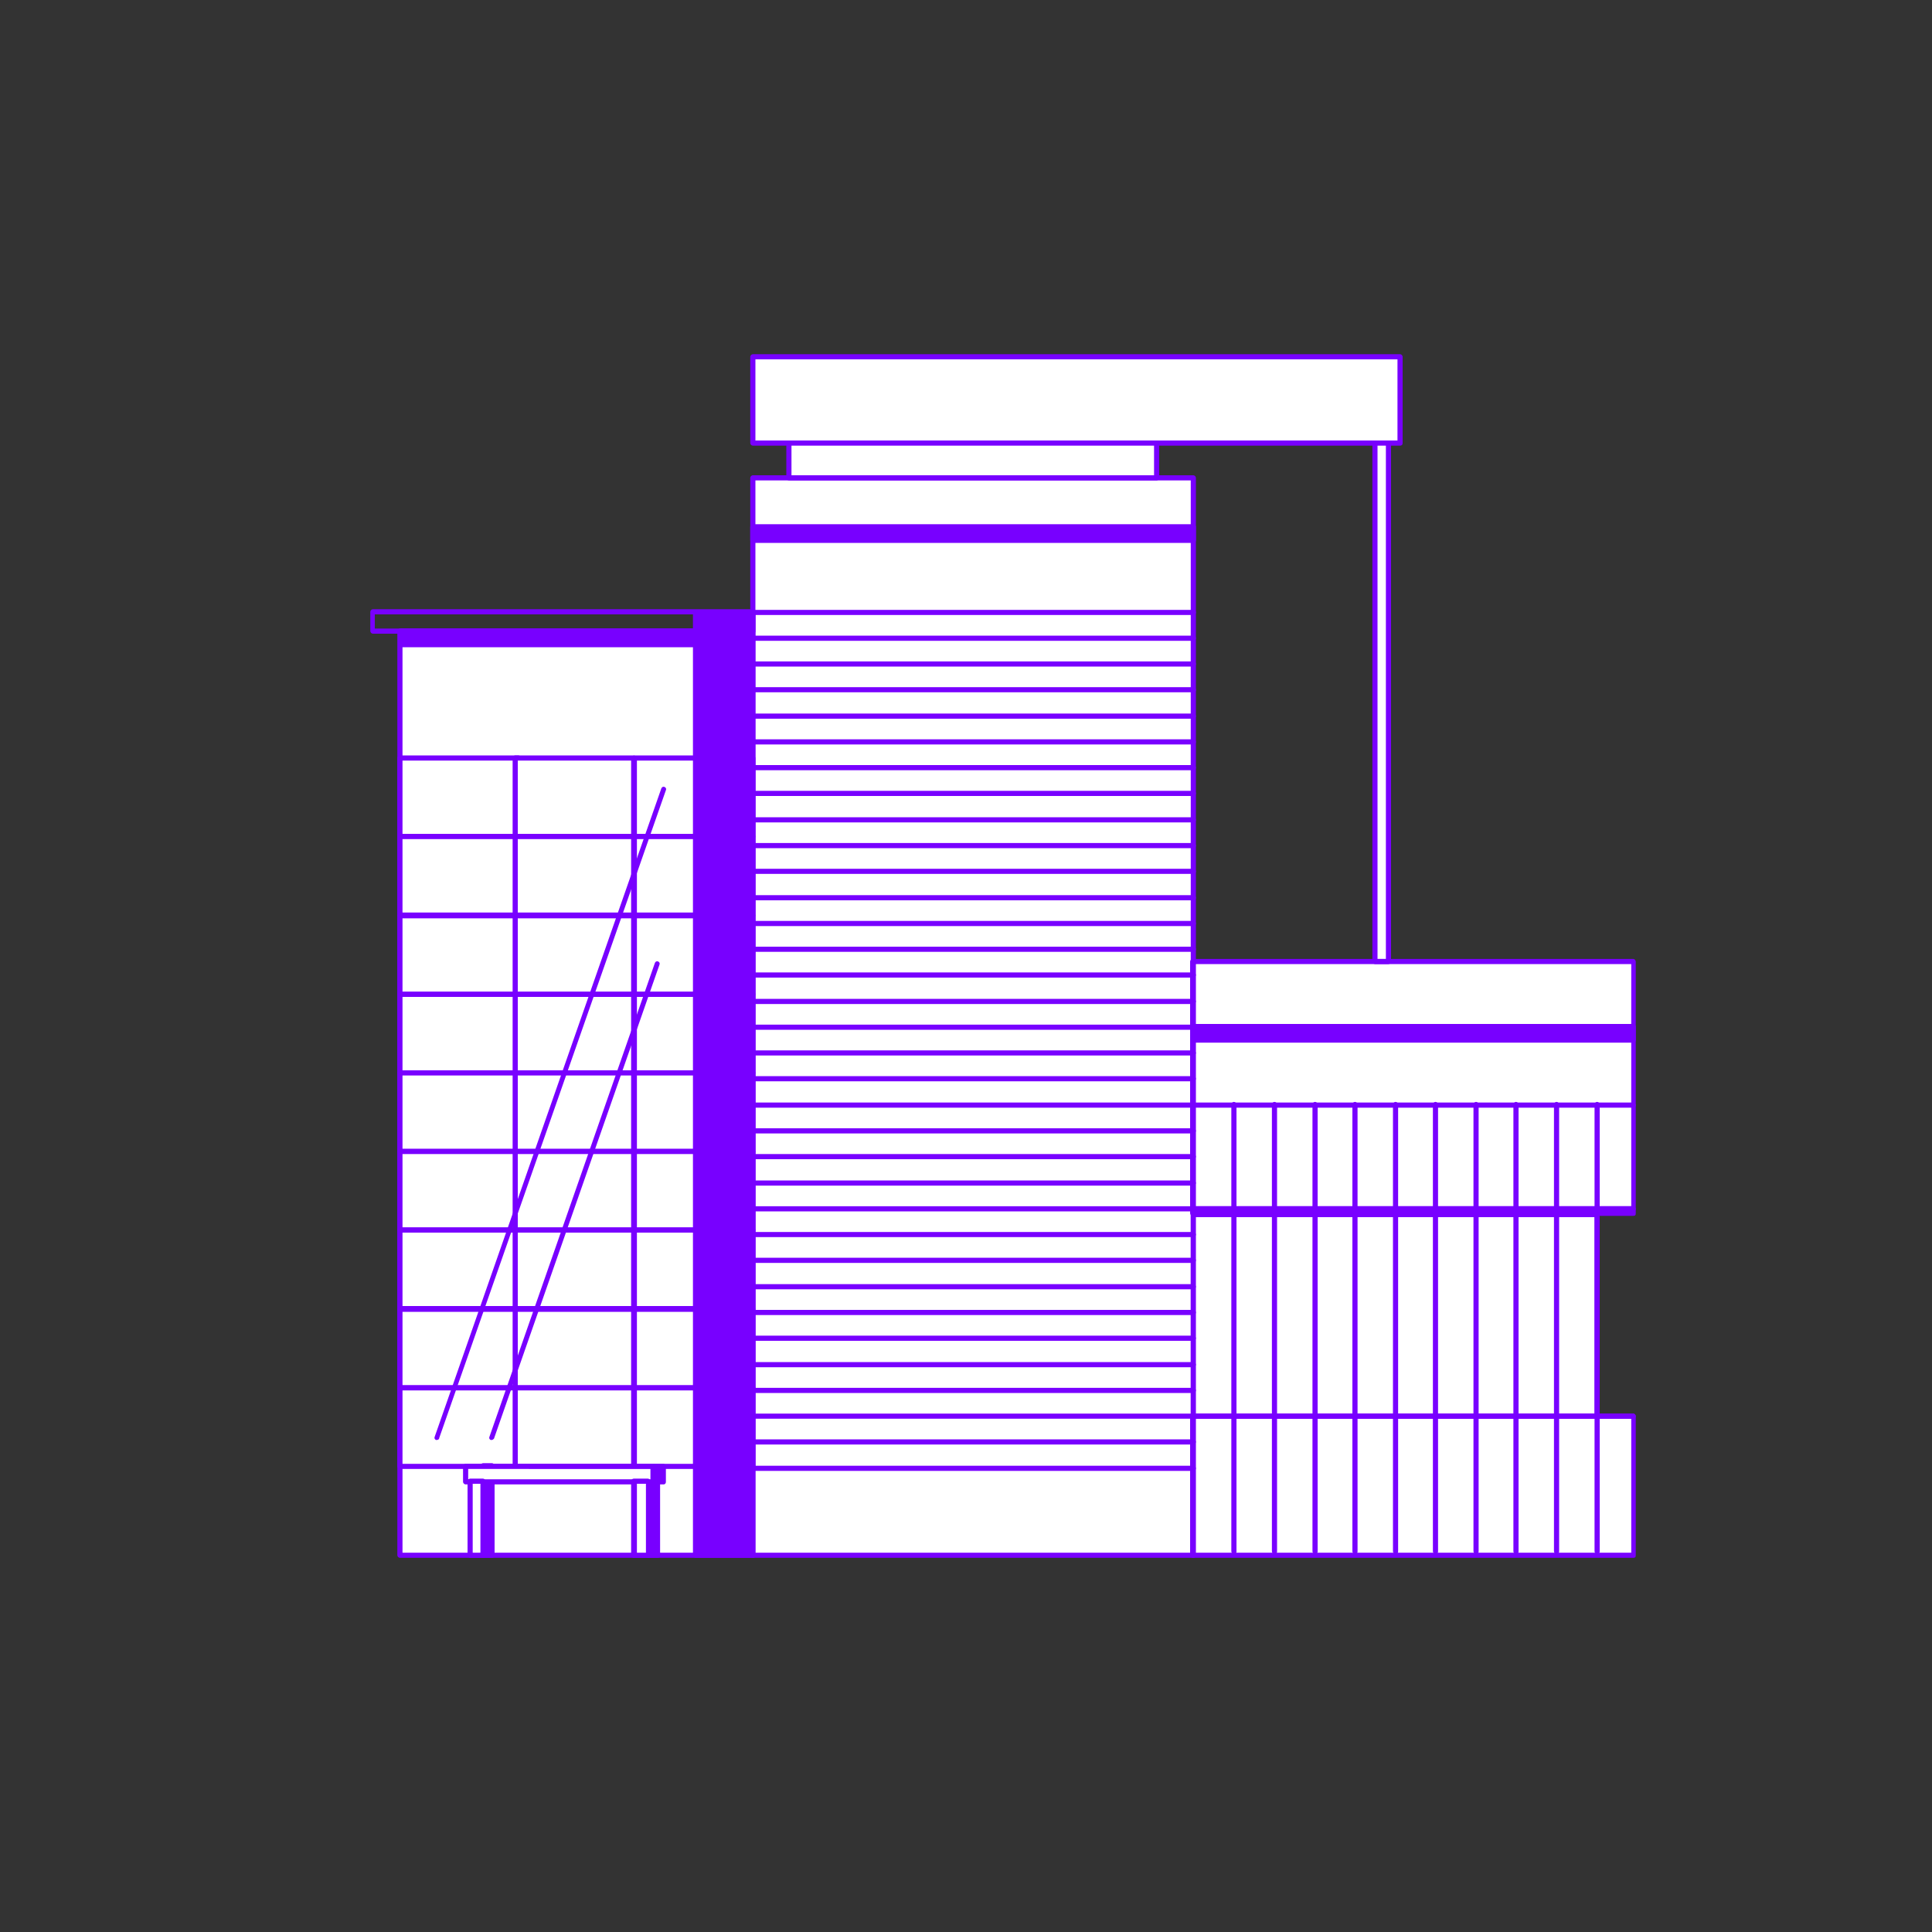 <?xml version="1.0" encoding="utf-8"?>
<!-- Generator: Adobe Illustrator 25.0.1, SVG Export Plug-In . SVG Version: 6.00 Build 0)  -->
<svg version="1.1" id="Ebene_1" xmlns="http://www.w3.org/2000/svg" xmlns:xlink="http://www.w3.org/1999/xlink" x="0px" y="0px"
	 width="300px" height="300px" viewBox="0 0 300 300" style="enable-background:new 0 0 300 300;" xml:space="preserve">
<rect x="0" y="0" width="300" height="300" fill="#333333" stroke="none"/>
<style type="text/css">
	.st0{fill:#FFFFFF;}
	.st1{fill:#7800FF;}
	.st2{fill:#FFFFFF;stroke:#7800FF;stroke-width:2;stroke-linecap:round;stroke-linejoin:round;stroke-miterlimit:10;}
	.st3{fill:none;}
	.st4{fill:none;stroke:#7800FF;stroke-width:2;stroke-linecap:round;stroke-linejoin:round;stroke-miterlimit:10;}
	.st5{fill:#D1FEF8;}
	.st6{fill:none;stroke:#7800FF;stroke-miterlimit:10;}
	.st7{fill:#FFFFFF;stroke:#7800FF;stroke-linecap:round;stroke-linejoin:round;stroke-miterlimit:10;}
</style>
<g>
	<rect x="62.1" y="98" class="st0" width="54.7" height="143.5"/>
	<path class="st1" d="M116.9,241.9H62.1c-0.2,0-0.4-0.2-0.4-0.4V98c0-0.2,0.2-0.4,0.4-0.4h54.7c0.2,0,0.4,0.2,0.4,0.4v143.5
		C117.3,241.8,117.1,241.9,116.9,241.9z M62.5,241.1h53.9V98.4H62.5V241.1z"/>
</g>
<g>
	<rect x="116.9" y="74.2" class="st0" width="68.4" height="167.3"/>
	<path class="st1" d="M185.3,241.9h-68.4c-0.2,0-0.4-0.2-0.4-0.4V74.2c0-0.2,0.2-0.4,0.4-0.4h68.4c0.2,0,0.4,0.2,0.4,0.4v167.3
		C185.7,241.8,185.5,241.9,185.3,241.9z M117.3,241.1h67.6V74.6h-67.6V241.1z"/>
</g>
<g>
	<rect x="116.9" y="55.4" class="st0" width="100.5" height="13.4"/>
	<path class="st1" d="M217.4,69.2H116.9c-0.2,0-0.4-0.2-0.4-0.4V55.4c0-0.2,0.2-0.4,0.4-0.4h100.5c0.2,0,0.4,0.2,0.4,0.4v13.4
		C217.8,69.1,217.6,69.2,217.4,69.2z M117.3,68.4H217V55.8h-99.7V68.4z"/>
</g>
<g>
	<rect x="122.5" y="68.8" class="st0" width="57.1" height="5.4"/>
	<path class="st1" d="M179.6,74.6h-57.1c-0.2,0-0.4-0.2-0.4-0.4v-5.4c0-0.2,0.2-0.4,0.4-0.4h57.1c0.2,0,0.4,0.2,0.4,0.4v5.4
		C180,74.4,179.8,74.6,179.6,74.6z M122.9,73.8h56.3v-4.6h-56.3V73.8z"/>
</g>
<g>
	<rect x="185.3" y="149.3" class="st0" width="68.4" height="38.4"/>
	<path class="st1" d="M253.6,188.1h-68.4c-0.2,0-0.4-0.2-0.4-0.4v-38.4c0-0.2,0.2-0.4,0.4-0.4h68.4c0.2,0,0.4,0.2,0.4,0.4v38.4
		C254,187.9,253.9,188.1,253.6,188.1z M185.7,187.3h67.6v-37.6h-67.6V187.3z"/>
</g>
<g>
	<rect x="185.3" y="188.6" class="st0" width="62.7" height="31.3"/>
	<path class="st1" d="M248,220.3h-62.7c-0.2,0-0.4-0.2-0.4-0.4v-31.3c0-0.2,0.2-0.4,0.4-0.4H248c0.2,0,0.4,0.2,0.4,0.4v31.3
		C248.4,220.1,248.2,220.3,248,220.3z M185.7,219.5h61.9V189h-61.9V219.5z"/>
</g>
<g>
	<rect x="185.3" y="219.9" class="st0" width="68.4" height="21.6"/>
	<path class="st1" d="M253.6,241.9h-68.4c-0.2,0-0.4-0.2-0.4-0.4v-21.6c0-0.2,0.2-0.4,0.4-0.4h68.4c0.2,0,0.4,0.2,0.4,0.4v21.6
		C254,241.8,253.9,241.9,253.6,241.9z M185.7,241.1h67.6v-20.8h-67.6V241.1z"/>
</g>
<g>
	<rect x="62.1" y="117.7" class="st0" width="18.4" height="12.2"/>
	<path class="st1" d="M80.5,130.3H62.1c-0.2,0-0.4-0.2-0.4-0.4v-12.2c0-0.2,0.2-0.4,0.4-0.4h18.4c0.2,0,0.4,0.2,0.4,0.4v12.2
		C80.9,130.1,80.8,130.3,80.5,130.3z M62.5,129.5h17.6v-11.4H62.5V129.5z"/>
</g>
<g>
	<rect x="62.1" y="129.9" class="st0" width="18.4" height="12.2"/>
	<path class="st1" d="M80.5,142.5H62.1c-0.2,0-0.4-0.2-0.4-0.4v-12.2c0-0.2,0.2-0.4,0.4-0.4h18.4c0.2,0,0.4,0.2,0.4,0.4v12.2
		C80.9,142.4,80.8,142.5,80.5,142.5z M62.5,141.7h17.6v-11.4H62.5V141.7z"/>
</g>
<g>
	<rect x="62.1" y="142.1" class="st0" width="18.4" height="12.2"/>
	<path class="st1" d="M80.5,154.8H62.1c-0.2,0-0.4-0.2-0.4-0.4v-12.2c0-0.2,0.2-0.4,0.4-0.4h18.4c0.2,0,0.4,0.2,0.4,0.4v12.2
		C80.9,154.6,80.8,154.8,80.5,154.8z M62.5,154h17.6v-11.4H62.5V154z"/>
</g>
<g>
	<rect x="62.1" y="154.4" class="st0" width="18.4" height="12.2"/>
	<path class="st1" d="M80.5,167H62.1c-0.2,0-0.4-0.2-0.4-0.4v-12.2c0-0.2,0.2-0.4,0.4-0.4h18.4c0.2,0,0.4,0.2,0.4,0.4v12.2
		C80.9,166.8,80.8,167,80.5,167z M62.5,166.2h17.6v-11.4H62.5V166.2z"/>
</g>
<g>
	<rect x="62.1" y="166.6" class="st0" width="18.4" height="12.2"/>
	<path class="st1" d="M80.5,179.2H62.1c-0.2,0-0.4-0.2-0.4-0.4v-12.2c0-0.2,0.2-0.4,0.4-0.4h18.4c0.2,0,0.4,0.2,0.4,0.4v12.2
		C80.9,179,80.8,179.2,80.5,179.2z M62.5,178.4h17.6V167H62.5V178.4z"/>
</g>
<g>
	<rect x="62.1" y="178.8" class="st0" width="18.4" height="12.2"/>
	<path class="st1" d="M80.5,191.4H62.1c-0.2,0-0.4-0.2-0.4-0.4v-12.2c0-0.2,0.2-0.4,0.4-0.4h18.4c0.2,0,0.4,0.2,0.4,0.4V191
		C80.9,191.2,80.8,191.4,80.5,191.4z M62.5,190.6h17.6v-11.4H62.5V190.6z"/>
</g>
<g>
	<rect x="62.1" y="191" class="st0" width="18.4" height="12.2"/>
	<path class="st1" d="M80.5,203.6H62.1c-0.2,0-0.4-0.2-0.4-0.4V191c0-0.2,0.2-0.4,0.4-0.4h18.4c0.2,0,0.4,0.2,0.4,0.4v12.2
		C80.9,203.5,80.8,203.6,80.5,203.6z M62.5,202.8h17.6v-11.4H62.5V202.8z"/>
</g>
<g>
	<rect x="62.1" y="203.2" class="st0" width="18.4" height="12.2"/>
	<path class="st1" d="M80.5,215.9H62.1c-0.2,0-0.4-0.2-0.4-0.4v-12.2c0-0.2,0.2-0.4,0.4-0.4h18.4c0.2,0,0.4,0.2,0.4,0.4v12.2
		C80.9,215.7,80.8,215.9,80.5,215.9z M62.5,215.1h17.6v-11.4H62.5V215.1z"/>
</g>
<g>
	<rect x="62.1" y="215.5" class="st0" width="18.4" height="12.2"/>
	<path class="st1" d="M80.5,228.1H62.1c-0.2,0-0.4-0.2-0.4-0.4v-12.2c0-0.2,0.2-0.4,0.4-0.4h18.4c0.2,0,0.4,0.2,0.4,0.4v12.2
		C80.9,227.9,80.8,228.1,80.5,228.1z M62.5,227.3h17.6v-11.4H62.5V227.3z"/>
</g>
<g>
	<rect x="80" y="117.7" class="st0" width="18.4" height="12.2"/>
	<path class="st1" d="M98.5,130.3H80c-0.2,0-0.4-0.2-0.4-0.4v-12.2c0-0.2,0.2-0.4,0.4-0.4h18.4c0.2,0,0.4,0.2,0.4,0.4v12.2
		C98.9,130.1,98.7,130.3,98.5,130.3z M80.4,129.5H98v-11.4H80.4V129.5z"/>
</g>
<g>
	<rect x="80" y="129.9" class="st0" width="18.4" height="12.2"/>
	<path class="st1" d="M98.5,142.5H80c-0.2,0-0.4-0.2-0.4-0.4v-12.2c0-0.2,0.2-0.4,0.4-0.4h18.4c0.2,0,0.4,0.2,0.4,0.4v12.2
		C98.9,142.4,98.7,142.5,98.5,142.5z M80.4,141.7H98v-11.4H80.4V141.7z"/>
</g>
<g>
	<rect x="80" y="142.1" class="st0" width="18.4" height="12.2"/>
	<path class="st1" d="M98.5,154.8H80c-0.2,0-0.4-0.2-0.4-0.4v-12.2c0-0.2,0.2-0.4,0.4-0.4h18.4c0.2,0,0.4,0.2,0.4,0.4v12.2
		C98.9,154.6,98.7,154.8,98.5,154.8z M80.4,154H98v-11.4H80.4V154z"/>
</g>
<g>
	<rect x="80" y="154.4" class="st0" width="18.4" height="12.2"/>
	<path class="st1" d="M98.5,167H80c-0.2,0-0.4-0.2-0.4-0.4v-12.2c0-0.2,0.2-0.4,0.4-0.4h18.4c0.2,0,0.4,0.2,0.4,0.4v12.2
		C98.9,166.8,98.7,167,98.5,167z M80.4,166.2H98v-11.4H80.4V166.2z"/>
</g>
<g>
	<rect x="80" y="166.6" class="st0" width="18.4" height="12.2"/>
	<path class="st1" d="M98.5,179.2H80c-0.2,0-0.4-0.2-0.4-0.4v-12.2c0-0.2,0.2-0.4,0.4-0.4h18.4c0.2,0,0.4,0.2,0.4,0.4v12.2
		C98.9,179,98.7,179.2,98.5,179.2z M80.4,178.4H98V167H80.4V178.4z"/>
</g>
<g>
	<rect x="80" y="178.8" class="st0" width="18.4" height="12.2"/>
	<path class="st1" d="M98.5,191.4H80c-0.2,0-0.4-0.2-0.4-0.4v-12.2c0-0.2,0.2-0.4,0.4-0.4h18.4c0.2,0,0.4,0.2,0.4,0.4V191
		C98.9,191.2,98.7,191.4,98.5,191.4z M80.4,190.6H98v-11.4H80.4V190.6z"/>
</g>
<g>
	<rect x="80" y="191" class="st0" width="18.4" height="12.2"/>
	<path class="st1" d="M98.5,203.6H80c-0.2,0-0.4-0.2-0.4-0.4V191c0-0.2,0.2-0.4,0.4-0.4h18.4c0.2,0,0.4,0.2,0.4,0.4v12.2
		C98.9,203.5,98.7,203.6,98.5,203.6z M80.4,202.8H98v-11.4H80.4V202.8z"/>
</g>
<g>
	<rect x="80" y="203.2" class="st0" width="18.4" height="12.2"/>
	<path class="st1" d="M98.5,215.9H80c-0.2,0-0.4-0.2-0.4-0.4v-12.2c0-0.2,0.2-0.4,0.4-0.4h18.4c0.2,0,0.4,0.2,0.4,0.4v12.2
		C98.9,215.7,98.7,215.9,98.5,215.9z M80.4,215.1H98v-11.4H80.4V215.1z"/>
</g>
<g>
	<rect x="80" y="215.5" class="st0" width="18.4" height="12.2"/>
	<path class="st1" d="M98.5,228.1H80c-0.2,0-0.4-0.2-0.4-0.4v-12.2c0-0.2,0.2-0.4,0.4-0.4h18.4c0.2,0,0.4,0.2,0.4,0.4v12.2
		C98.9,227.9,98.7,228.1,98.5,228.1z M80.4,227.3H98v-11.4H80.4V227.3z"/>
</g>
<g>
	<rect x="98.5" y="117.7" class="st0" width="18.4" height="12.2"/>
	<path class="st1" d="M116.9,130.3H98.5c-0.2,0-0.4-0.2-0.4-0.4v-12.2c0-0.2,0.2-0.4,0.4-0.4h18.4c0.2,0,0.4,0.2,0.4,0.4v12.2
		C117.3,130.1,117.1,130.3,116.9,130.3z M98.9,129.5h17.6v-11.4H98.9V129.5z"/>
</g>
<g>
	<rect x="98.5" y="129.9" class="st0" width="18.4" height="12.2"/>
	<path class="st1" d="M116.9,142.5H98.5c-0.2,0-0.4-0.2-0.4-0.4v-12.2c0-0.2,0.2-0.4,0.4-0.4h18.4c0.2,0,0.4,0.2,0.4,0.4v12.2
		C117.3,142.4,117.1,142.5,116.9,142.5z M98.9,141.7h17.6v-11.4H98.9V141.7z"/>
</g>
<g>
	<rect x="98.5" y="142.1" class="st0" width="18.4" height="12.2"/>
	<path class="st1" d="M116.9,154.8H98.5c-0.2,0-0.4-0.2-0.4-0.4v-12.2c0-0.2,0.2-0.4,0.4-0.4h18.4c0.2,0,0.4,0.2,0.4,0.4v12.2
		C117.3,154.6,117.1,154.8,116.9,154.8z M98.9,154h17.6v-11.4H98.9V154z"/>
</g>
<g>
	<rect x="98.5" y="154.4" class="st0" width="18.4" height="12.2"/>
	<path class="st1" d="M116.9,167H98.5c-0.2,0-0.4-0.2-0.4-0.4v-12.2c0-0.2,0.2-0.4,0.4-0.4h18.4c0.2,0,0.4,0.2,0.4,0.4v12.2
		C117.3,166.8,117.1,167,116.9,167z M98.9,166.2h17.6v-11.4H98.9V166.2z"/>
</g>
<g>
	<rect x="98.5" y="166.6" class="st0" width="18.4" height="12.2"/>
	<path class="st1" d="M116.9,179.2H98.5c-0.2,0-0.4-0.2-0.4-0.4v-12.2c0-0.2,0.2-0.4,0.4-0.4h18.4c0.2,0,0.4,0.2,0.4,0.4v12.2
		C117.3,179,117.1,179.2,116.9,179.2z M98.9,178.4h17.6V167H98.9V178.4z"/>
</g>
<g>
	<rect x="98.5" y="178.8" class="st0" width="18.4" height="12.2"/>
	<path class="st1" d="M116.9,191.4H98.5c-0.2,0-0.4-0.2-0.4-0.4v-12.2c0-0.2,0.2-0.4,0.4-0.4h18.4c0.2,0,0.4,0.2,0.4,0.4V191
		C117.3,191.2,117.1,191.4,116.9,191.4z M98.9,190.6h17.6v-11.4H98.9V190.6z"/>
</g>
<g>
	<rect x="98.5" y="191" class="st0" width="18.4" height="12.2"/>
	<path class="st1" d="M116.9,203.6H98.5c-0.2,0-0.4-0.2-0.4-0.4V191c0-0.2,0.2-0.4,0.4-0.4h18.4c0.2,0,0.4,0.2,0.4,0.4v12.2
		C117.3,203.5,117.1,203.6,116.9,203.6z M98.9,202.8h17.6v-11.4H98.9V202.8z"/>
</g>
<g>
	<rect x="98.5" y="203.2" class="st0" width="18.4" height="12.2"/>
	<path class="st1" d="M116.9,215.9H98.5c-0.2,0-0.4-0.2-0.4-0.4v-12.2c0-0.2,0.2-0.4,0.4-0.4h18.4c0.2,0,0.4,0.2,0.4,0.4v12.2
		C117.3,215.7,117.1,215.9,116.9,215.9z M98.9,215.1h17.6v-11.4H98.9V215.1z"/>
</g>
<g>
	<rect x="98.5" y="215.5" class="st0" width="18.4" height="12.2"/>
	<path class="st1" d="M116.9,228.1H98.5c-0.2,0-0.4-0.2-0.4-0.4v-12.2c0-0.2,0.2-0.4,0.4-0.4h18.4c0.2,0,0.4,0.2,0.4,0.4v12.2
		C117.3,227.9,117.1,228.1,116.9,228.1z M98.9,227.3h17.6v-11.4H98.9V227.3z"/>
</g>
<g>
	<rect x="107.9" y="95.1" class="st1" width="8.9" height="146.5"/>
	<path class="st1" d="M116.9,241.9h-8.9c-0.2,0-0.4-0.2-0.4-0.4V95.1c0-0.2,0.2-0.4,0.4-0.4h8.9c0.2,0,0.4,0.2,0.4,0.4v146.5
		C117.3,241.8,117.1,241.9,116.9,241.9z M108.3,241.1h8.1V95.5h-8.1V241.1z"/>
</g>
<g>
	<path class="st1" d="M116.9,98.4h-59c-0.2,0-0.4-0.2-0.4-0.4v-3c0-0.2,0.2-0.4,0.4-0.4h59c0.2,0,0.4,0.2,0.4,0.4v3
		C117.3,98.3,117.1,98.4,116.9,98.4z M58.2,97.6h58.2v-2.2H58.2V97.6z"/>
</g>
<g>
	<rect x="75" y="227.7" class="st1" width="1.4" height="13.9"/>
	<path class="st1" d="M76.4,241.9H75c-0.2,0-0.4-0.2-0.4-0.4v-13.9c0-0.2,0.2-0.4,0.4-0.4h1.4c0.2,0,0.4,0.2,0.4,0.4v13.9
		C76.8,241.8,76.6,241.9,76.4,241.9z M75.4,241.1H76v-13.1h-0.6V241.1z"/>
</g>
<g>
	<rect x="100.6" y="230.1" class="st1" width="1.4" height="11.5"/>
	<path class="st1" d="M102.1,241.9h-1.4c-0.2,0-0.4-0.2-0.4-0.4v-11.5c0-0.2,0.2-0.4,0.4-0.4h1.4c0.2,0,0.4,0.2,0.4,0.4v11.5
		C102.5,241.8,102.3,241.9,102.1,241.9z M101,241.1h0.6v-10.7H101V241.1z"/>
</g>
<g>
	<rect x="101.6" y="227.7" class="st1" width="1.4" height="2.4"/>
	<path class="st1" d="M103,230.5h-1.4c-0.2,0-0.4-0.2-0.4-0.4v-2.4c0-0.2,0.2-0.4,0.4-0.4h1.4c0.2,0,0.4,0.2,0.4,0.4v2.4
		C103.4,230.3,103.3,230.5,103,230.5z M102,229.7h0.6v-1.6H102V229.7z"/>
</g>
<g>
	<rect x="72.3" y="227.7" class="st0" width="29.1" height="2.4"/>
	<path class="st1" d="M101.3,230.5H72.3c-0.2,0-0.4-0.2-0.4-0.4v-2.4c0-0.2,0.2-0.4,0.4-0.4h29.1c0.2,0,0.4,0.2,0.4,0.4v2.4
		C101.7,230.3,101.6,230.5,101.3,230.5z M72.7,229.7h28.3v-1.6H72.7V229.7z"/>
</g>
<g>
	<rect x="73" y="230.1" class="st0" width="2" height="11.5"/>
	<path class="st1" d="M75,241.9h-2c-0.2,0-0.4-0.2-0.4-0.4v-11.5c0-0.2,0.2-0.4,0.4-0.4h2c0.2,0,0.4,0.2,0.4,0.4v11.5
		C75.4,241.8,75.2,241.9,75,241.9z M73.4,241.1h1.2v-10.7h-1.2V241.1z"/>
</g>
<g>
	<rect x="98.5" y="230.1" class="st0" width="2.2" height="11.5"/>
	<path class="st1" d="M100.6,241.9h-2.2c-0.2,0-0.4-0.2-0.4-0.4v-11.5c0-0.2,0.2-0.4,0.4-0.4h2.2c0.2,0,0.4,0.2,0.4,0.4v11.5
		C101,241.8,100.8,241.9,100.6,241.9z M98.9,241.1h1.4v-10.7h-1.4V241.1z"/>
</g>
<g>
	<rect x="116.9" y="81.8" class="st1" width="68.4" height="2.1"/>
	<path class="st1" d="M185.3,84.3h-68.4c-0.2,0-0.4-0.2-0.4-0.4v-2.1c0-0.2,0.2-0.4,0.4-0.4h68.4c0.2,0,0.4,0.2,0.4,0.4v2.1
		C185.7,84.1,185.5,84.3,185.3,84.3z M117.3,83.5h67.6v-1.3h-67.6V83.5z"/>
</g>
<g>
	<rect x="185.3" y="159.4" class="st1" width="68.4" height="2.1"/>
	<path class="st1" d="M253.6,161.9h-68.4c-0.2,0-0.4-0.2-0.4-0.4v-2.1c0-0.2,0.2-0.4,0.4-0.4h68.4c0.2,0,0.4,0.2,0.4,0.4v2.1
		C254,161.7,253.9,161.9,253.6,161.9z M185.7,161.1h67.6v-1.3h-67.6V161.1z"/>
</g>
<g>
	<rect x="185.3" y="187.7" class="st1" width="68.4" height="0.7"/>
	<path class="st1" d="M253.6,188.8h-68.4c-0.2,0-0.4-0.2-0.4-0.4v-0.7c0-0.2,0.2-0.4,0.4-0.4h68.4c0.2,0,0.4,0.2,0.4,0.4v0.7
		C254,188.7,253.9,188.8,253.6,188.8z"/>
</g>
<g>
	<rect x="62.3" y="98" class="st1" width="54.3" height="2.1"/>
	<path class="st1" d="M116.5,100.5H62.3c-0.2,0-0.4-0.2-0.4-0.4V98c0-0.2,0.2-0.4,0.4-0.4h54.3c0.2,0,0.4,0.2,0.4,0.4v2.1
		C116.9,100.3,116.7,100.5,116.5,100.5z M62.7,99.7h53.5v-1.3H62.7V99.7z"/>
</g>
<g>
	<path class="st1" d="M67.8,223.6c0,0-0.1,0-0.1,0c-0.2-0.1-0.3-0.3-0.2-0.5l35.2-100.7c0.1-0.2,0.3-0.3,0.5-0.2
		c0.2,0.1,0.3,0.3,0.2,0.5L68.2,223.3C68.2,223.5,68,223.6,67.8,223.6z"/>
</g>
<g>
	<path class="st1" d="M76.3,223.6c0,0-0.1,0-0.1,0c-0.2-0.1-0.3-0.3-0.2-0.5l25.7-73.6c0.1-0.2,0.3-0.3,0.5-0.2
		c0.2,0.1,0.3,0.3,0.2,0.5l-25.7,73.6C76.6,223.5,76.5,223.6,76.3,223.6z"/>
</g>
<g>
	<rect x="213.5" y="68.8" class="st0" width="2.1" height="80.5"/>
	<path class="st1" d="M215.6,149.7h-2.1c-0.2,0-0.4-0.2-0.4-0.4V68.8c0-0.2,0.2-0.4,0.4-0.4h2.1c0.2,0,0.4,0.2,0.4,0.4v80.5
		C216,149.5,215.8,149.7,215.6,149.7z M213.9,148.9h1.3V69.2h-1.3V148.9z"/>
</g>
<g>
	<path class="st1" d="M185.3,95.5h-68.4c-0.2,0-0.4-0.2-0.4-0.4c0-0.2,0.2-0.4,0.4-0.4h68.4c0.2,0,0.4,0.2,0.4,0.4
		C185.7,95.3,185.5,95.5,185.3,95.5z"/>
</g>
<g>
	<path class="st1" d="M185.3,99.5h-68.4c-0.2,0-0.4-0.2-0.4-0.4s0.2-0.4,0.4-0.4h68.4c0.2,0,0.4,0.2,0.4,0.4S185.5,99.5,185.3,99.5z
		"/>
</g>
<g>
	<path class="st1" d="M185.3,103.5h-68.4c-0.2,0-0.4-0.2-0.4-0.4s0.2-0.4,0.4-0.4h68.4c0.2,0,0.4,0.2,0.4,0.4
		S185.5,103.5,185.3,103.5z"/>
</g>
<g>
	<path class="st1" d="M185.3,107.5h-68.4c-0.2,0-0.4-0.2-0.4-0.4c0-0.2,0.2-0.4,0.4-0.4h68.4c0.2,0,0.4,0.2,0.4,0.4
		C185.7,107.4,185.5,107.5,185.3,107.5z"/>
</g>
<g>
	<path class="st1" d="M185.3,111.6h-68.4c-0.2,0-0.4-0.2-0.4-0.4s0.2-0.4,0.4-0.4h68.4c0.2,0,0.4,0.2,0.4,0.4
		S185.5,111.6,185.3,111.6z"/>
</g>
<g>
	<path class="st1" d="M185.3,115.6h-68.4c-0.2,0-0.4-0.2-0.4-0.4c0-0.2,0.2-0.4,0.4-0.4h68.4c0.2,0,0.4,0.2,0.4,0.4
		C185.7,115.4,185.5,115.6,185.3,115.6z"/>
</g>
<g>
	<path class="st1" d="M185.3,119.6h-68.4c-0.2,0-0.4-0.2-0.4-0.4s0.2-0.4,0.4-0.4h68.4c0.2,0,0.4,0.2,0.4,0.4
		S185.5,119.6,185.3,119.6z"/>
</g>
<g>
	<path class="st1" d="M185.3,123.6h-68.4c-0.2,0-0.4-0.2-0.4-0.4s0.2-0.4,0.4-0.4h68.4c0.2,0,0.4,0.2,0.4,0.4
		S185.5,123.6,185.3,123.6z"/>
</g>
<g>
	<path class="st1" d="M185.3,127.7h-68.4c-0.2,0-0.4-0.2-0.4-0.4c0-0.2,0.2-0.4,0.4-0.4h68.4c0.2,0,0.4,0.2,0.4,0.4
		C185.7,127.5,185.5,127.7,185.3,127.7z"/>
</g>
<g>
	<path class="st1" d="M185.3,131.7h-68.4c-0.2,0-0.4-0.2-0.4-0.4s0.2-0.4,0.4-0.4h68.4c0.2,0,0.4,0.2,0.4,0.4
		S185.5,131.7,185.3,131.7z"/>
</g>
<g>
	<path class="st1" d="M185.3,135.7h-68.4c-0.2,0-0.4-0.2-0.4-0.4s0.2-0.4,0.4-0.4h68.4c0.2,0,0.4,0.2,0.4,0.4
		S185.5,135.7,185.3,135.7z"/>
</g>
<g>
	<path class="st1" d="M185.3,139.8h-68.4c-0.2,0-0.4-0.2-0.4-0.4s0.2-0.4,0.4-0.4h68.4c0.2,0,0.4,0.2,0.4,0.4
		S185.5,139.8,185.3,139.8z"/>
</g>
<g>
	<path class="st1" d="M185.3,143.8h-68.4c-0.2,0-0.4-0.2-0.4-0.4s0.2-0.4,0.4-0.4h68.4c0.2,0,0.4,0.2,0.4,0.4
		S185.5,143.8,185.3,143.8z"/>
</g>
<g>
	<path class="st1" d="M185.3,147.8h-68.4c-0.2,0-0.4-0.2-0.4-0.4s0.2-0.4,0.4-0.4h68.4c0.2,0,0.4,0.2,0.4,0.4
		S185.5,147.8,185.3,147.8z"/>
</g>
<g>
	<path class="st1" d="M185.3,151.8h-68.4c-0.2,0-0.4-0.2-0.4-0.4s0.2-0.4,0.4-0.4h68.4c0.2,0,0.4,0.2,0.4,0.4
		S185.5,151.8,185.3,151.8z"/>
</g>
<g>
	<path class="st1" d="M185.3,155.9h-68.4c-0.2,0-0.4-0.2-0.4-0.4s0.2-0.4,0.4-0.4h68.4c0.2,0,0.4,0.2,0.4,0.4
		S185.5,155.9,185.3,155.9z"/>
</g>
<g>
	<path class="st1" d="M185.3,159.9h-68.4c-0.2,0-0.4-0.2-0.4-0.4s0.2-0.4,0.4-0.4h68.4c0.2,0,0.4,0.2,0.4,0.4
		S185.5,159.9,185.3,159.9z"/>
</g>
<g>
	<path class="st1" d="M185.3,163.9h-68.4c-0.2,0-0.4-0.2-0.4-0.4s0.2-0.4,0.4-0.4h68.4c0.2,0,0.4,0.2,0.4,0.4
		S185.5,163.9,185.3,163.9z"/>
</g>
<g>
	<path class="st1" d="M185.3,167.9h-68.4c-0.2,0-0.4-0.2-0.4-0.4s0.2-0.4,0.4-0.4h68.4c0.2,0,0.4,0.2,0.4,0.4
		S185.5,167.9,185.3,167.9z"/>
</g>
<g>
	<path class="st1" d="M185.3,172h-68.4c-0.2,0-0.4-0.2-0.4-0.4s0.2-0.4,0.4-0.4h68.4c0.2,0,0.4,0.2,0.4,0.4S185.5,172,185.3,172z"/>
</g>
<g>
	<path class="st1" d="M185.3,176h-68.4c-0.2,0-0.4-0.2-0.4-0.4s0.2-0.4,0.4-0.4h68.4c0.2,0,0.4,0.2,0.4,0.4S185.5,176,185.3,176z"/>
</g>
<g>
	<path class="st1" d="M185.3,180h-68.4c-0.2,0-0.4-0.2-0.4-0.4s0.2-0.4,0.4-0.4h68.4c0.2,0,0.4,0.2,0.4,0.4S185.5,180,185.3,180z"/>
</g>
<g>
	<path class="st1" d="M185.3,184.1h-68.4c-0.2,0-0.4-0.2-0.4-0.4s0.2-0.4,0.4-0.4h68.4c0.2,0,0.4,0.2,0.4,0.4
		S185.5,184.1,185.3,184.1z"/>
</g>
<g>
	<path class="st1" d="M185.3,188.1h-68.4c-0.2,0-0.4-0.2-0.4-0.4s0.2-0.4,0.4-0.4h68.4c0.2,0,0.4,0.2,0.4,0.4
		S185.5,188.1,185.3,188.1z"/>
</g>
<g>
	<path class="st1" d="M185.3,192.1h-68.4c-0.2,0-0.4-0.2-0.4-0.4s0.2-0.4,0.4-0.4h68.4c0.2,0,0.4,0.2,0.4,0.4
		S185.5,192.1,185.3,192.1z"/>
</g>
<g>
	<path class="st1" d="M185.3,196.1h-68.4c-0.2,0-0.4-0.2-0.4-0.4s0.2-0.4,0.4-0.4h68.4c0.2,0,0.4,0.2,0.4,0.4
		S185.5,196.1,185.3,196.1z"/>
</g>
<g>
	<path class="st1" d="M185.3,200.2h-68.4c-0.2,0-0.4-0.2-0.4-0.4s0.2-0.4,0.4-0.4h68.4c0.2,0,0.4,0.2,0.4,0.4
		S185.5,200.2,185.3,200.2z"/>
</g>
<g>
	<path class="st1" d="M185.3,204.2h-68.4c-0.2,0-0.4-0.2-0.4-0.4s0.2-0.4,0.4-0.4h68.4c0.2,0,0.4,0.2,0.4,0.4
		S185.5,204.2,185.3,204.2z"/>
</g>
<g>
	<path class="st1" d="M185.3,208.2h-68.4c-0.2,0-0.4-0.2-0.4-0.4c0-0.2,0.2-0.4,0.4-0.4h68.4c0.2,0,0.4,0.2,0.4,0.4
		C185.7,208,185.5,208.2,185.3,208.2z"/>
</g>
<g>
	<path class="st1" d="M185.3,212.3h-68.4c-0.2,0-0.4-0.2-0.4-0.4s0.2-0.4,0.4-0.4h68.4c0.2,0,0.4,0.2,0.4,0.4
		S185.5,212.3,185.3,212.3z"/>
</g>
<g>
	<path class="st1" d="M185.3,216.3h-68.4c-0.2,0-0.4-0.2-0.4-0.4s0.2-0.4,0.4-0.4h68.4c0.2,0,0.4,0.2,0.4,0.4
		S185.5,216.3,185.3,216.3z"/>
</g>
<g>
	<path class="st1" d="M185.3,220.3h-68.4c-0.2,0-0.4-0.2-0.4-0.4c0-0.2,0.2-0.4,0.4-0.4h68.4c0.2,0,0.4,0.2,0.4,0.4
		C185.7,220.1,185.5,220.3,185.3,220.3z"/>
</g>
<g>
	<path class="st1" d="M185.3,224.3h-68.4c-0.2,0-0.4-0.2-0.4-0.4s0.2-0.4,0.4-0.4h68.4c0.2,0,0.4,0.2,0.4,0.4
		S185.5,224.3,185.3,224.3z"/>
</g>
<g>
	<path class="st1" d="M185.3,228.4h-68.4c-0.2,0-0.4-0.2-0.4-0.4c0-0.2,0.2-0.4,0.4-0.4h68.4c0.2,0,0.4,0.2,0.4,0.4
		C185.7,228.2,185.5,228.4,185.3,228.4z"/>
</g>
<g>
	<path class="st1" d="M248,241.3c-0.2,0-0.4-0.2-0.4-0.4v-69.4c0-0.2,0.2-0.4,0.4-0.4s0.4,0.2,0.4,0.4v69.4
		C248.4,241.2,248.2,241.3,248,241.3z"/>
</g>
<g>
	<path class="st1" d="M241.7,241.3c-0.2,0-0.4-0.2-0.4-0.4v-69.4c0-0.2,0.2-0.4,0.4-0.4s0.4,0.2,0.4,0.4v69.4
		C242.1,241.2,241.9,241.3,241.7,241.3z"/>
</g>
<g>
	<path class="st1" d="M235.4,241.3c-0.2,0-0.4-0.2-0.4-0.4v-69.4c0-0.2,0.2-0.4,0.4-0.4s0.4,0.2,0.4,0.4v69.4
		C235.8,241.2,235.7,241.3,235.4,241.3z"/>
</g>
<g>
	<path class="st1" d="M229.2,241.3c-0.2,0-0.4-0.2-0.4-0.4v-69.4c0-0.2,0.2-0.4,0.4-0.4s0.4,0.2,0.4,0.4v69.4
		C229.6,241.2,229.4,241.3,229.2,241.3z"/>
</g>
<g>
	<path class="st1" d="M222.9,241.3c-0.2,0-0.4-0.2-0.4-0.4v-69.4c0-0.2,0.2-0.4,0.4-0.4s0.4,0.2,0.4,0.4v69.4
		C223.3,241.2,223.1,241.3,222.9,241.3z"/>
</g>
<g>
	<path class="st1" d="M216.7,241.3c-0.2,0-0.4-0.2-0.4-0.4v-69.4c0-0.2,0.2-0.4,0.4-0.4s0.4,0.2,0.4,0.4v69.4
		C217.1,241.2,216.9,241.3,216.7,241.3z"/>
</g>
<g>
	<path class="st1" d="M210.4,241.3c-0.2,0-0.4-0.2-0.4-0.4v-69.4c0-0.2,0.2-0.4,0.4-0.4c0.2,0,0.4,0.2,0.4,0.4v69.4
		C210.8,241.2,210.6,241.3,210.4,241.3z"/>
</g>
<g>
	<path class="st1" d="M204.2,241.3c-0.2,0-0.4-0.2-0.4-0.4v-69.4c0-0.2,0.2-0.4,0.4-0.4s0.4,0.2,0.4,0.4v69.4
		C204.6,241.2,204.4,241.3,204.2,241.3z"/>
</g>
<g>
	<path class="st1" d="M197.9,241.3c-0.2,0-0.4-0.2-0.4-0.4v-69.4c0-0.2,0.2-0.4,0.4-0.4s0.4,0.2,0.4,0.4v69.4
		C198.3,241.2,198.1,241.3,197.9,241.3z"/>
</g>
<g>
	<path class="st1" d="M191.6,241.3c-0.2,0-0.4-0.2-0.4-0.4v-69.4c0-0.2,0.2-0.4,0.4-0.4s0.4,0.2,0.4,0.4v69.4
		C192,241.2,191.9,241.3,191.6,241.3z"/>
</g>
<g>
	<path class="st1" d="M253.6,172h-68.4c-0.2,0-0.4-0.2-0.4-0.4s0.2-0.4,0.4-0.4h68.4c0.2,0,0.4,0.2,0.4,0.4S253.9,172,253.6,172z"/>
</g>
<g>
	<path class="st1" d="M253.6,220.3h-68.4c-0.2,0-0.4-0.2-0.4-0.4c0-0.2,0.2-0.4,0.4-0.4h68.4c0.2,0,0.4,0.2,0.4,0.4
		C254,220.1,253.9,220.3,253.6,220.3z"/>
</g>
</svg>
